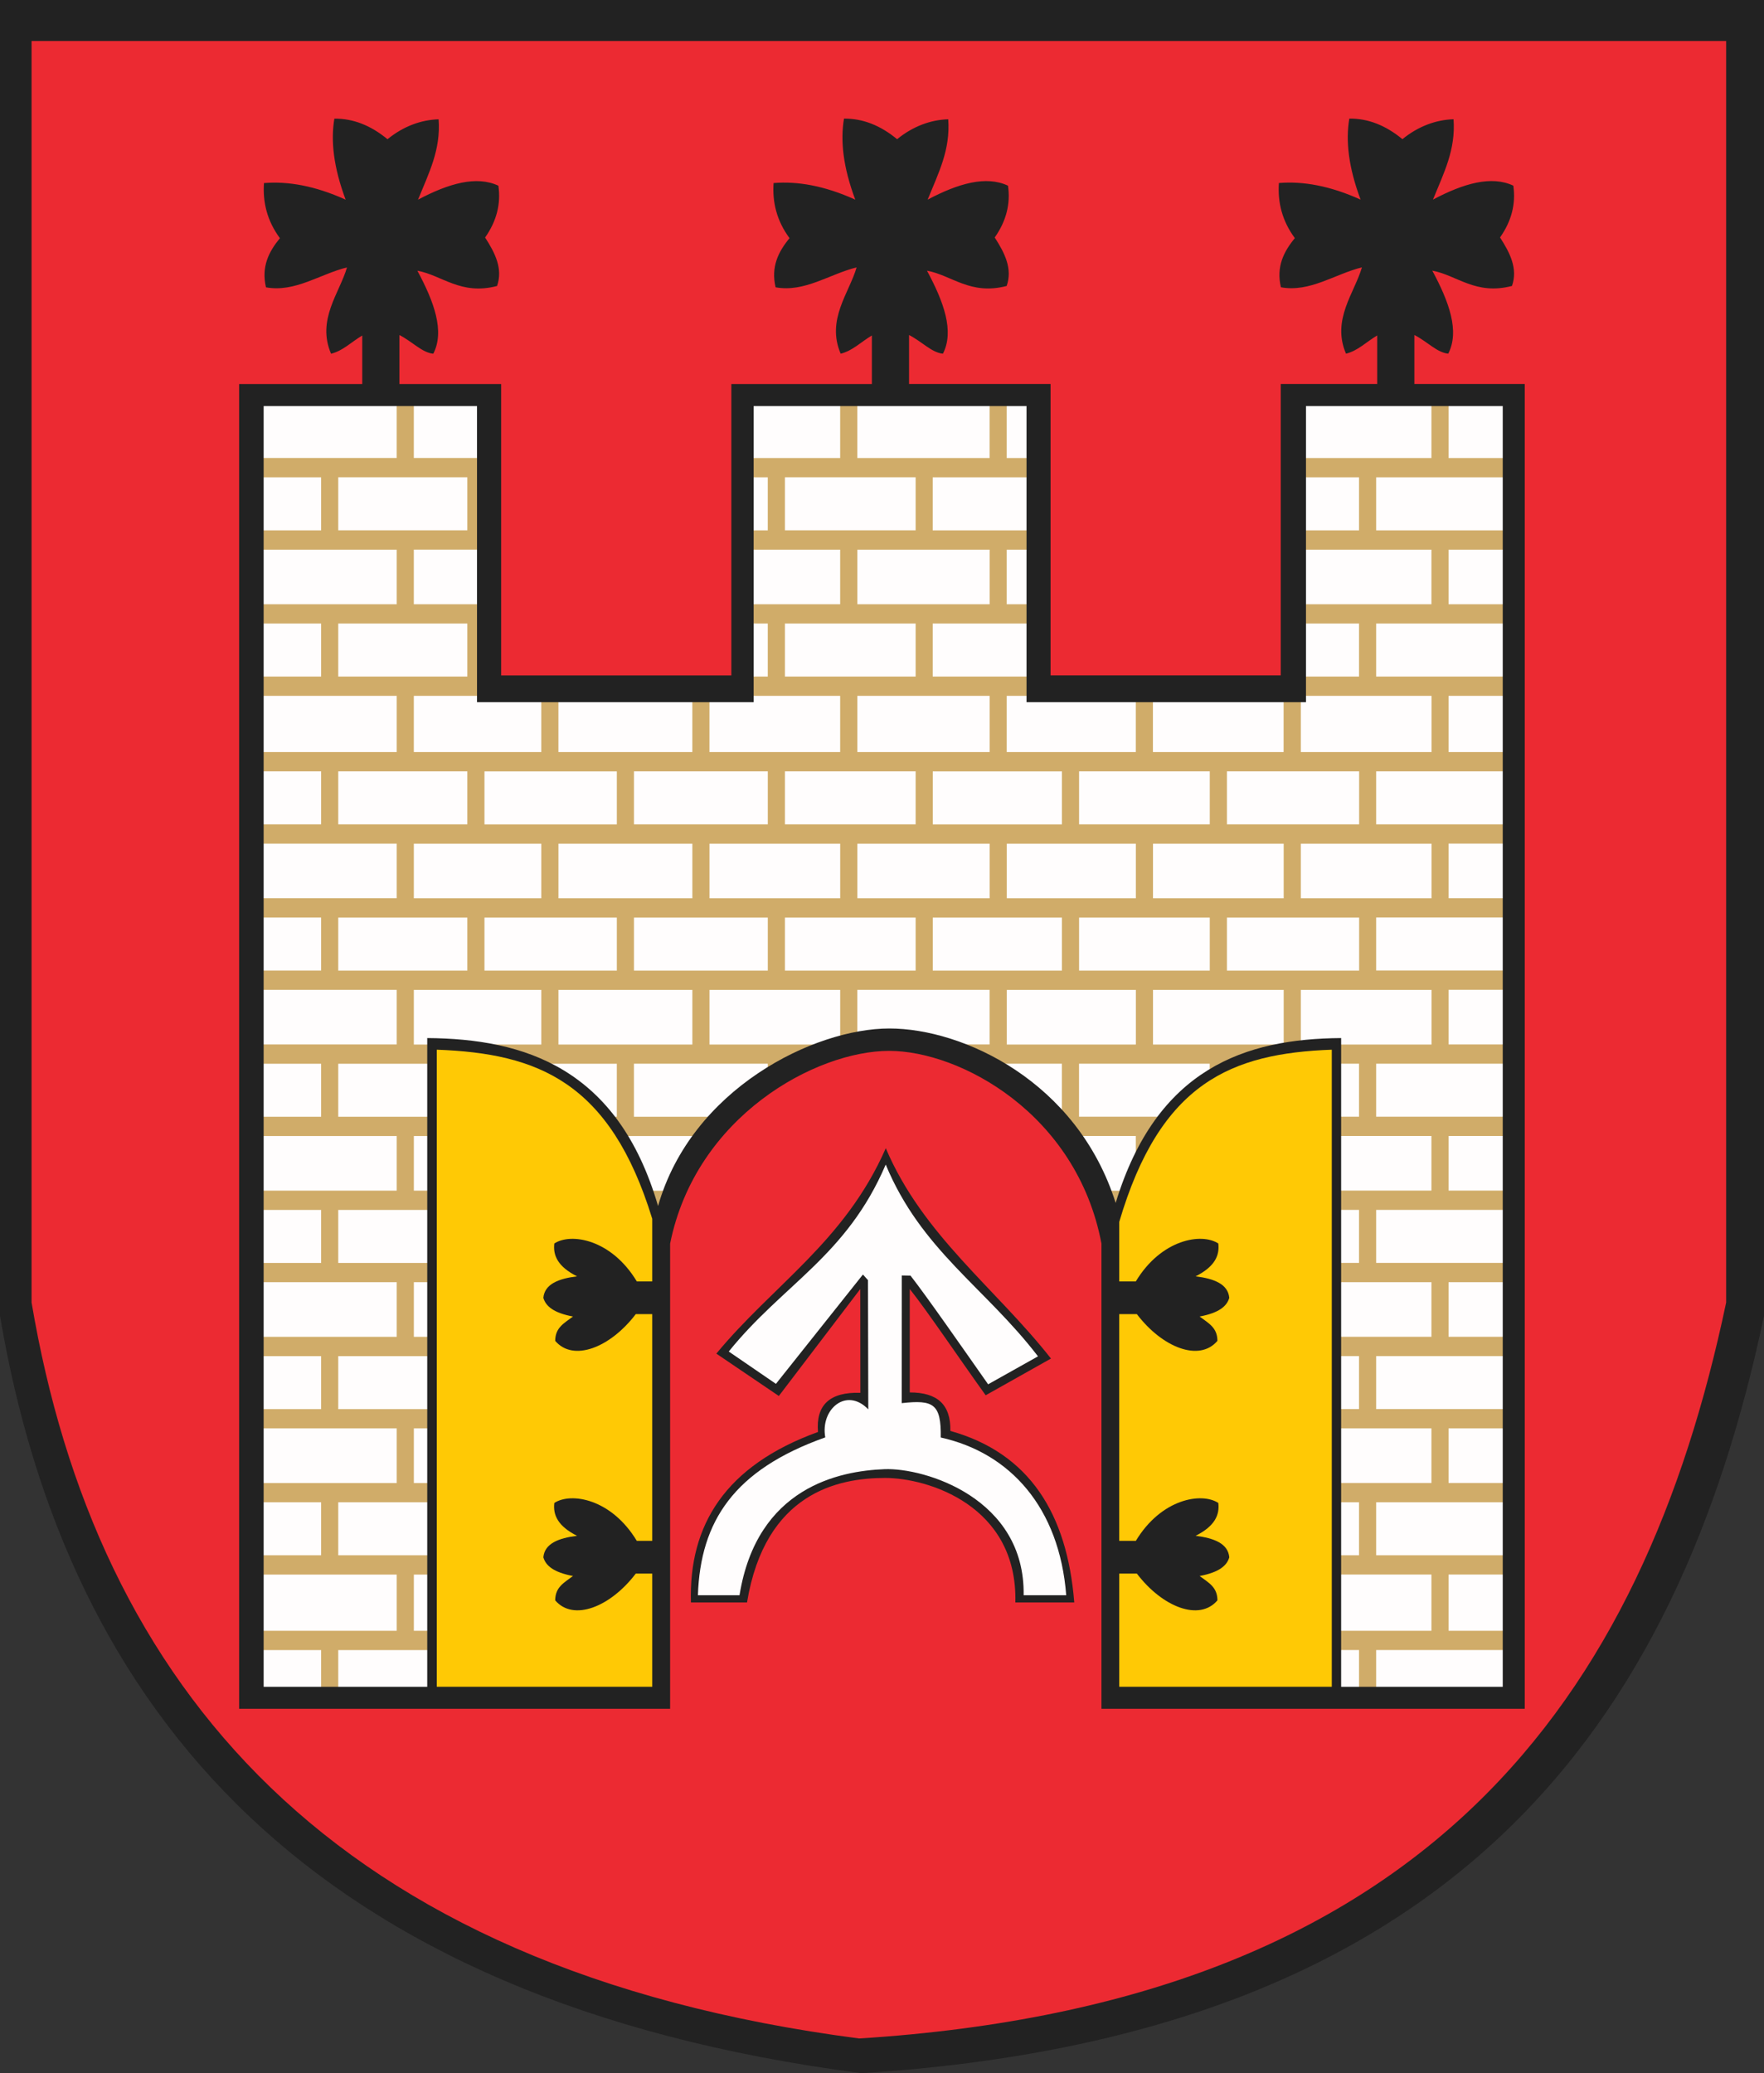 <?xml version="1.0" encoding="ISO-8859-1" standalone="yes"?>
<svg width="533.559" height="627.097">
  <rect width="100%" height="100%" fill="#333333" stroke="none"/>
  <defs> 
    <marker id="ArrowEnd" viewBox="0 0 10 10" refX="0" refY="5" 
     markerUnits="strokeWidth" 
     markerWidth="4" 
     markerHeight="3" 
     orient="auto"> 
        <path d="M 0 0 L 10 5 L 0 10 z" /> 
    </marker>
    <marker id="ArrowStart" viewBox="0 0 10 10" refX="10" refY="5" 
     markerUnits="strokeWidth" 
     markerWidth="4" 
     markerHeight="3" 
     orient="auto"> 
        <path d="M 10 0 L 0 5 L 10 10 z" /> 
    </marker> </defs>
<g>
<path style="stroke:none; fill-rule:evenodd; fill:#222222" d="M 0 0L 533.559 0L 533.559 398.023C 507.352 522.293 439.594 615.843 260.575 627.097C 93.614 605.425 20.277 517.695 0 398.023L 0 0"/>
<path style="stroke:none; fill-rule:evenodd; fill:#ec2a32" d="M 9.547 12.406L 522.11 12.406L 522.11 393.98C 496.934 513.711 431.844 605.754 259.872 616.597C 99.481 595.718 29.031 509.281 9.551 393.98L 9.551 12.406"/>
<path style="stroke:none; fill-rule:evenodd; fill:#222222" d="M 267.926 347.304C 255.618 375.445 233.762 388.73 216.676 409.445L 235.575 422.254L 260.204 389.906L 260.235 421.297C 251.016 421.004 246.743 424.949 247.422 433.144C 219.336 443.32 208.309 461.332 208.985 484.714L 225.95 484.714C 231.446 451.472 253.563 447.05 267.727 447.05C 280.618 447.05 307.836 455.359 307.114 484.714L 324.934 484.714C 322.782 457.757 311.305 439.507 287.457 432.824C 287.606 424.82 283.516 421.175 275.176 421.183L 275.176 389.898C 280.352 396.367 290.305 411.152 298.137 422.043L 317.887 410.933C 301.231 389.722 279.094 373.64 267.918 347.3"/>
<path style="stroke:none; fill-rule:evenodd; fill:#fffdfd" d="M 76.723 119.109L 148.219 119.109L 148.219 209.121L 224.86 209.121L 224.86 119.109L 314.36 119.109L 314.36 209.121L 391.512 209.121L 391.512 119.109L 458.891 119.109L 458.891 513.117L 335.957 513.117L 335.957 375.269C 312.278 290.976 224.532 301.136 199.137 375.269L 199.137 513.117L 76.719 513.117L 76.719 119.109"/>
<path style="stroke:none; fill-rule:evenodd; fill:#d0ac69" d="M 79.235 138.543L 119.989 138.543L 119.989 120.019L 125.168 120.019L 125.168 138.543L 145.329 138.543L 145.329 166.246L 125.168 166.246L 125.168 182.769L 145.329 182.769L 145.329 210.472L 125.168 210.472L 125.168 227.48L 163.727 227.48L 163.727 209.441L 168.907 209.441L 168.907 227.48L 209.411 227.48L 209.411 209.441L 214.594 209.441L 214.594 227.48L 254.125 227.48L 254.125 210.472L 225.524 210.472L 225.524 204.64L 232.231 204.64L 232.231 188.605L 225.524 188.605L 225.524 182.773L 254.125 182.773L 254.125 166.25L 225.524 166.25L 225.524 160.421L 232.231 160.421L 232.231 144.386L 225.524 144.386L 225.524 138.554L 254.125 138.554L 254.125 120.031L 259.305 120.031L 259.305 138.554L 299.321 138.554L 299.321 120.031L 304.5 120.031L 304.5 138.554L 312.996 138.554L 312.996 144.386L 282.118 144.386L 282.118 160.421L 312.996 160.421L 312.996 166.25L 304.5 166.25L 304.5 182.773L 312.996 182.773L 312.996 188.605L 282.118 188.605L 282.118 204.64L 312.996 204.64L 312.996 210.472L 304.5 210.472L 304.5 227.48L 343.543 227.48L 343.543 209.441L 348.723 209.441L 348.723 227.48L 388.254 227.48L 388.254 209.441L 393.184 209.441L 393.184 204.64L 411.071 204.64L 411.071 188.605L 393.184 188.605L 393.184 182.773L 432.965 182.773L 432.965 166.25L 393.184 166.25L 393.184 160.421L 411.071 160.421L 411.071 144.386L 393.184 144.386L 393.184 138.554L 432.965 138.554L 432.965 120.031L 438.145 120.031L 438.145 138.554L 456.848 138.554L 456.848 144.386L 416.25 144.386L 416.25 160.421L 456.848 160.421L 456.848 166.25L 438.145 166.25L 438.145 182.773L 456.848 182.773L 456.848 188.605L 416.25 188.605L 416.25 204.64L 456.848 204.64L 456.848 210.472L 438.145 210.472L 438.145 227.48L 456.848 227.48L 456.848 233.308L 416.25 233.308L 416.25 249.343L 456.848 249.343L 456.848 255.175L 438.145 255.175L 438.145 271.699L 456.848 271.699L 456.848 277.527L 416.25 277.527L 416.25 293.562L 456.848 293.562L 456.848 299.394L 438.145 299.394L 438.145 315.918L 456.848 315.918L 456.848 321.746L 416.25 321.746L 416.25 337.785L 456.848 337.785L 456.848 343.613L 438.145 343.613L 438.145 360.136L 456.848 360.136L 456.848 365.968L 416.25 365.968L 416.25 382.004L 456.848 382.004L 456.848 387.832L 438.145 387.832L 438.145 404.355L 456.848 404.355L 456.848 410.187L 416.25 410.187L 416.25 426.222L 456.848 426.222L 456.848 432.05L 438.145 432.05L 438.145 448.574L 456.848 448.574L 456.848 454.402L 416.25 454.402L 416.25 470.437L 456.848 470.437L 456.848 476.269L 438.145 476.269L 438.145 493.277L 456.848 493.277L 456.848 499.105L 416.25 499.105L 416.25 512.527L 411.071 512.527L 411.071 499.105L 404.352 499.105L 404.352 493.277L 432.965 493.277L 432.965 476.269L 404.352 476.269L 404.352 470.437L 411.071 470.437L 411.071 454.402L 404.352 454.402L 404.352 448.574L 432.965 448.574L 432.965 432.05L 404.352 432.05L 404.352 426.222L 411.071 426.222L 411.071 410.187L 404.352 410.187L 404.352 404.355L 432.965 404.355L 432.965 387.832L 404.352 387.832L 404.352 382.004L 411.071 382.004L 411.071 365.968L 404.352 365.968L 404.352 360.136L 432.965 360.136L 432.965 343.613L 404.352 343.613L 404.352 337.785L 411.071 337.785L 411.071 321.746L 404.352 321.746L 404.352 317.105C 391.93 315.644 380.934 317.156 371.442 321.746L 371.082 321.746L 371.082 321.918C 369.301 322.797 367.575 323.785 365.903 324.886L 365.903 321.746L 326.372 321.746L 326.372 337.785L 352.27 337.785C 349.039 342.015 346.129 346.894 343.543 352.421L 343.543 343.617L 321.567 343.617C 320 341.566 318.368 339.625 316.664 337.789L 321.188 337.789L 321.188 321.75L 295.067 321.75C 289.465 319.058 283.504 317.113 277.258 315.921L 299.321 315.921L 299.321 299.398L 259.305 299.398L 259.305 315.382C 252.633 316.695 246.45 318.843 240.707 321.754L 237.411 321.754L 237.411 323.535C 235.641 324.55 233.914 325.644 232.231 326.812L 232.231 321.75L 191.75 321.75L 191.75 337.789L 219.536 337.789C 215.93 341.593 212.563 345.8 209.411 350.382L 209.411 343.621L 188.368 343.621C 187.024 341.558 185.602 339.613 184.106 337.793L 186.571 337.793L 186.571 321.754L 163.133 321.754C 153.758 317.609 142.926 315.773 130.735 316.093L 130.735 321.754L 102.309 321.754L 102.309 337.793L 130.735 337.793L 130.735 343.621L 125.176 343.621L 125.176 360.144L 130.735 360.144L 130.735 365.976L 102.309 365.976L 102.309 382.011L 130.735 382.011L 130.735 387.839L 125.176 387.839L 125.176 404.363L 130.735 404.363L 130.735 410.195L 102.309 410.195L 102.309 426.23L 130.735 426.23L 130.735 432.058L 125.176 432.058L 125.176 448.582L 130.735 448.582L 130.735 454.41L 102.309 454.41L 102.309 470.445L 130.735 470.445L 130.735 476.277L 125.176 476.277L 125.176 493.285L 130.735 493.285L 130.735 499.113L 102.309 499.113L 102.309 512.535L 97.129 512.535L 97.129 499.113L 79.243 499.113L 79.243 493.285L 119.996 493.285L 119.996 476.277L 79.243 476.277L 79.243 470.445L 97.129 470.445L 97.129 454.41L 79.243 454.41L 79.243 448.582L 119.996 448.582L 119.996 432.058L 79.243 432.058L 79.243 426.23L 97.129 426.23L 97.129 410.195L 79.243 410.195L 79.243 404.363L 119.996 404.363L 119.996 387.839L 79.243 387.839L 79.243 382.011L 97.129 382.011L 97.129 365.976L 79.243 365.976L 79.243 360.144L 119.996 360.144L 119.996 343.621L 79.243 343.621L 79.243 337.793L 97.129 337.793L 97.129 321.754L 79.243 321.754L 79.243 315.925L 119.996 315.925L 119.996 299.402L 79.243 299.402L 79.243 293.57L 97.129 293.57L 97.129 277.535L 79.243 277.535L 79.243 271.707L 119.996 271.707L 119.996 255.183L 79.243 255.183L 79.243 249.351L 97.129 249.351L 97.129 233.316L 79.243 233.316L 79.243 227.488L 119.996 227.488L 119.996 210.48L 79.243 210.48L 79.243 204.648L 97.129 204.648L 97.129 188.613L 79.243 188.613L 79.243 182.781L 119.996 182.781L 119.996 166.257L 79.243 166.257L 79.243 160.429L 97.129 160.429L 97.129 144.394L 79.243 144.394L 79.243 138.562L 79.235 138.543zM 432.996 299.421L 393.465 299.421L 393.465 315.945L 432.996 315.945L 432.996 299.421zM 388.282 299.421L 348.75 299.421L 348.75 315.945L 388.282 315.945L 388.282 299.421zM 343.567 299.421L 304.524 299.421L 304.524 315.945L 343.567 315.945L 343.567 299.421zM 254.133 299.421L 214.602 299.421L 214.602 315.945L 254.133 315.945L 254.133 299.421zM 209.418 299.421L 168.914 299.421L 168.914 315.945L 209.418 315.945L 209.418 299.421zM 163.731 299.421L 125.172 299.421L 125.172 315.945L 163.731 315.945L 163.731 299.421zM 200.184 366.007L 198.532 366.007C 197.914 364 197.258 362.058 196.559 360.175L 203.329 360.175C 202.254 362.07 201.207 364.015 200.188 366.007L 200.184 366.007zM 338.297 366.007L 334.125 366.007C 333.321 364.007 332.469 362.062 331.575 360.175L 340.329 360.175C 339.622 362.054 338.946 364 338.301 366.007L 338.297 366.007zM 299.336 210.476L 259.321 210.476L 259.321 227.484L 299.336 227.484L 299.336 210.476zM 432.996 210.476L 393.465 210.476L 393.465 227.484L 432.996 227.484L 432.996 210.476zM 232.239 233.32L 191.758 233.32L 191.758 249.355L 232.239 249.355L 232.239 233.32zM 146.536 249.359L 186.575 249.359L 186.575 233.324L 146.536 233.324L 146.536 249.359zM 365.922 233.32L 326.391 233.32L 326.391 249.355L 365.922 249.355L 365.922 233.32zM 282.137 249.359L 321.204 249.359L 321.204 233.324L 282.137 233.324L 282.137 249.359zM 411.102 233.32L 371.11 233.32L 371.11 249.355L 411.102 249.355L 411.102 233.32zM 232.239 277.55L 191.758 277.55L 191.758 293.586L 232.239 293.586L 232.239 277.55zM 146.536 293.589L 186.575 293.589L 186.575 277.554L 146.536 277.554L 146.536 293.589zM 365.922 277.55L 326.391 277.55L 326.391 293.586L 365.922 293.586L 365.922 277.55zM 282.137 293.589L 321.204 293.589L 321.204 277.554L 282.137 277.554L 282.137 293.589zM 411.102 277.55L 371.11 277.55L 371.11 293.586L 411.102 293.586L 411.102 277.55zM 432.996 255.191L 393.465 255.191L 393.465 271.714L 432.996 271.714L 432.996 255.191zM 348.746 271.718L 388.278 271.718L 388.278 255.195L 348.746 255.195L 348.746 271.718zM 304.52 271.718L 343.563 271.718L 343.563 255.195L 304.52 255.195L 304.52 271.718zM 254.133 255.191L 214.602 255.191L 214.602 271.714L 254.133 271.714L 254.133 255.191zM 168.914 271.718L 209.418 271.718L 209.418 255.195L 168.914 255.195L 168.914 271.718zM 125.172 271.718L 163.731 271.718L 163.731 255.195L 125.172 255.195L 125.172 271.718zM 299.336 255.191L 259.321 255.191L 259.321 271.714L 299.336 271.714L 299.336 255.191zM 276.954 277.55L 237.422 277.55L 237.422 293.586L 276.954 293.586L 276.954 277.55zM 141.352 277.55L 102.309 277.55L 102.309 293.586L 141.352 293.586L 141.352 277.55zM 276.954 233.32L 237.422 233.32L 237.422 249.355L 276.954 249.355L 276.954 233.32zM 141.352 233.32L 102.309 233.32L 102.309 249.355L 141.352 249.355L 141.352 233.32zM 299.336 166.25L 259.321 166.25L 259.321 182.773L 299.336 182.773L 299.336 166.25zM 276.954 188.605L 237.422 188.605L 237.422 204.64L 276.954 204.64L 276.954 188.605zM 141.352 188.605L 102.309 188.605L 102.309 204.64L 141.352 204.64L 141.352 188.605zM 276.954 144.379L 237.422 144.379L 237.422 160.414L 276.954 160.414L 276.954 144.379zM 141.352 144.379L 102.309 144.379L 102.309 160.414L 141.352 160.414"/>
<path style="stroke:none; fill-rule:evenodd; fill:#222222" d="M 129.227 313.992L 129.227 510.218L 79.746 510.218L 79.746 122.828L 144.282 122.828L 144.282 212.406L 227.957 212.406L 227.957 122.828L 310.493 122.828L 310.493 212.406L 395.02 212.406L 395.02 122.828L 454.536 122.828L 454.536 510.218L 405.657 510.218L 405.657 313.992C 376.731 314.195 349.86 323.062 337.457 363.863C 325.789 327.027 291.227 311.093 269.012 311.093C 246.2 311.093 209.137 329.363 199.043 364.789C 186.868 323.007 158.582 314.199 129.227 313.992zM 72.336 116.164L 109.571 116.164L 109.571 101.484C 106.289 103.421 103.735 106.121 100.133 106.996C 95.715 96.687 102.743 88.586 104.954 80.886C 96.786 82.894 89.223 88.519 80.45 86.91C 78.993 80.683 81.301 76.129 84.664 72.047C 80.782 66.777 79.446 61.183 79.844 55.375C 87.075 54.789 95.176 56.16 104.547 60.394C 100.852 50.519 100.016 42.55 101.137 35.89C 106.758 35.824 112.114 37.898 117.204 42.113C 121.973 38.214 127.36 36.242 132.668 36.089C 133.336 45.328 129.789 52.156 126.442 60.394C 135.715 55.472 144.149 53.062 150.746 56.175C 151.547 61.664 150.211 66.886 146.731 71.843C 149.75 76.527 152.164 81.281 150.344 86.504C 139.372 89.394 133.676 83.234 126.243 81.886C 131.332 91.343 134.551 100.214 131.059 106.992C 127.672 106.668 124.86 103.441 120.817 101.339L 120.817 116.156L 151.586 116.156L 151.586 204.297L 221.211 204.297L 221.211 116.156L 263.715 116.156L 263.715 101.476C 260.434 103.414 257.879 106.113 254.278 106.988C 249.86 96.679 256.887 88.578 259.098 80.879C 250.93 82.886 243.364 88.511 234.594 86.902C 233.137 80.675 235.442 76.121 238.809 72.039C 234.926 66.769 233.586 61.175 233.989 55.367C 241.219 54.781 249.321 56.152 258.692 60.386C 254.996 50.511 254.157 42.543 255.282 35.882C 260.903 35.816 266.258 37.89 271.348 42.105C 276.118 38.207 281.504 36.234 286.813 36.082C 287.481 45.32 283.934 52.148 280.586 60.386C 289.856 55.464 298.293 53.054 304.891 56.168C 305.692 61.656 304.356 66.879 300.875 71.836C 303.895 76.519 306.309 81.273 304.489 86.496C 293.516 89.386 287.821 83.226 280.387 81.879C 285.477 91.336 288.696 100.207 285.207 106.984C 281.817 106.66 279.008 103.433 274.965 101.332L 274.965 116.148L 317.766 116.148L 317.766 204.289L 387.391 204.289L 387.391 116.148L 416.559 116.148L 416.559 101.468C 413.278 103.406 410.723 106.105 407.122 106.98C 402.704 96.671 409.731 88.57 411.942 80.871C 403.774 82.879 396.211 88.504 387.438 86.894C 385.981 80.668 388.286 76.113 391.653 72.031C 387.77 66.761 386.434 61.168 386.832 55.359C 394.063 54.773 402.164 56.144 411.539 60.379C 407.84 50.504 407.004 42.535 408.125 35.875C 413.746 35.808 419.102 37.882 424.192 42.097C 428.961 38.199 434.352 36.226 439.657 36.074C 440.325 45.312 436.778 52.14 433.43 60.379C 442.7 55.457 451.137 53.047 457.735 56.16C 458.536 61.648 457.2 66.871 453.719 71.828C 456.739 76.511 459.153 81.265 457.332 86.488C 446.36 89.379 440.664 83.218 433.231 81.871C 438.325 91.328 441.539 100.199 438.051 106.976C 434.661 106.652 431.852 103.425 427.809 101.324L 427.809 116.14L 461.192 116.14L 461.192 516.863L 333.161 516.863L 333.161 376.156C 325.704 336.82 290.352 317.867 268.946 317.867C 246.864 317.867 210.473 337.535 202.692 376.156L 202.692 516.863L 72.329 516.863L 72.329 116.14"/>
<path style="stroke:none; fill-rule:evenodd; fill:#fffdfd" d="M 267.903 352.257C 256.079 379.949 236.844 388.425 220.43 408.808L 234.696 418.586L 261.012 385.515L 262.536 387.218L 262.633 426.304C 256.075 419.476 248.079 426.191 249.618 434.781C 221.926 444.617 211.86 460.218 211.098 482.519L 223.684 482.519C 228.961 449.804 253.938 444.921 267.536 444.394C 279.688 443.925 310.082 453.16 309.622 482.519L 322.5 482.519C 320.434 455.992 305.516 439.449 284.551 434.816C 284.692 424.64 282.356 423.351 272.754 424.421L 272.774 385.8L 275.403 385.851C 280.375 392.218 291.352 408.004 298.879 418.722L 313.961 410.265C 297.957 389.394 278.633 378.168 267.899 352.246"/>
<path style="stroke:none; fill-rule:evenodd; fill:#ffc905" d="M 343.551 466.093C 351.243 453.308 363.485 451.304 368.504 454.613C 368.946 458.226 367.442 461.629 361.637 464.55C 367.223 465.238 371.446 466.886 371.825 471.05C 371.114 473.543 368.778 475.601 362.856 476.707C 365.606 478.769 368.223 480.054 368.239 484.074C 362.77 490.515 351.567 486.101 343.875 475.984L 338.539 475.984L 338.539 510.214L 402.829 510.214L 402.829 317.511C 372.493 318.629 350.969 327.394 338.539 369.601L 338.539 387.609L 343.547 387.609C 351.239 374.824 363.481 372.82 368.5 376.129C 368.942 379.742 367.438 383.144 361.633 386.066C 367.219 386.757 371.442 388.402 371.821 392.566C 371.11 395.058 368.774 397.117 362.852 398.222C 365.602 400.285 368.219 401.57 368.235 405.586C 362.766 412.027 351.563 407.613 343.872 397.5L 338.536 397.5L 338.536 466.078L 343.543 466.078L 343.551 466.093zM 192.622 466.093C 184.93 453.308 172.688 451.304 167.668 454.613C 167.227 458.226 168.731 461.629 174.536 464.55C 168.95 465.238 164.727 466.886 164.348 471.05C 165.059 473.543 167.395 475.601 173.317 476.707C 170.571 478.769 167.95 480.054 167.934 484.074C 173.403 490.515 184.606 486.101 192.297 475.984L 197.282 475.984L 197.282 510.214L 132.114 510.214L 132.114 317.511C 162.766 318.621 184.582 327.269 197.282 368.652L 197.282 387.609L 192.622 387.609C 184.93 374.824 172.688 372.82 167.668 376.129C 167.227 379.742 168.731 383.144 174.536 386.066C 168.95 386.757 164.727 388.402 164.348 392.566C 165.059 395.058 167.395 397.117 173.317 398.222C 170.571 400.285 167.95 401.57 167.934 405.586C 173.403 412.027 184.606 407.613 192.297 397.5L 197.282 397.5L 197.282 466.078L 192.622 466.078"/>
</g>
</svg>